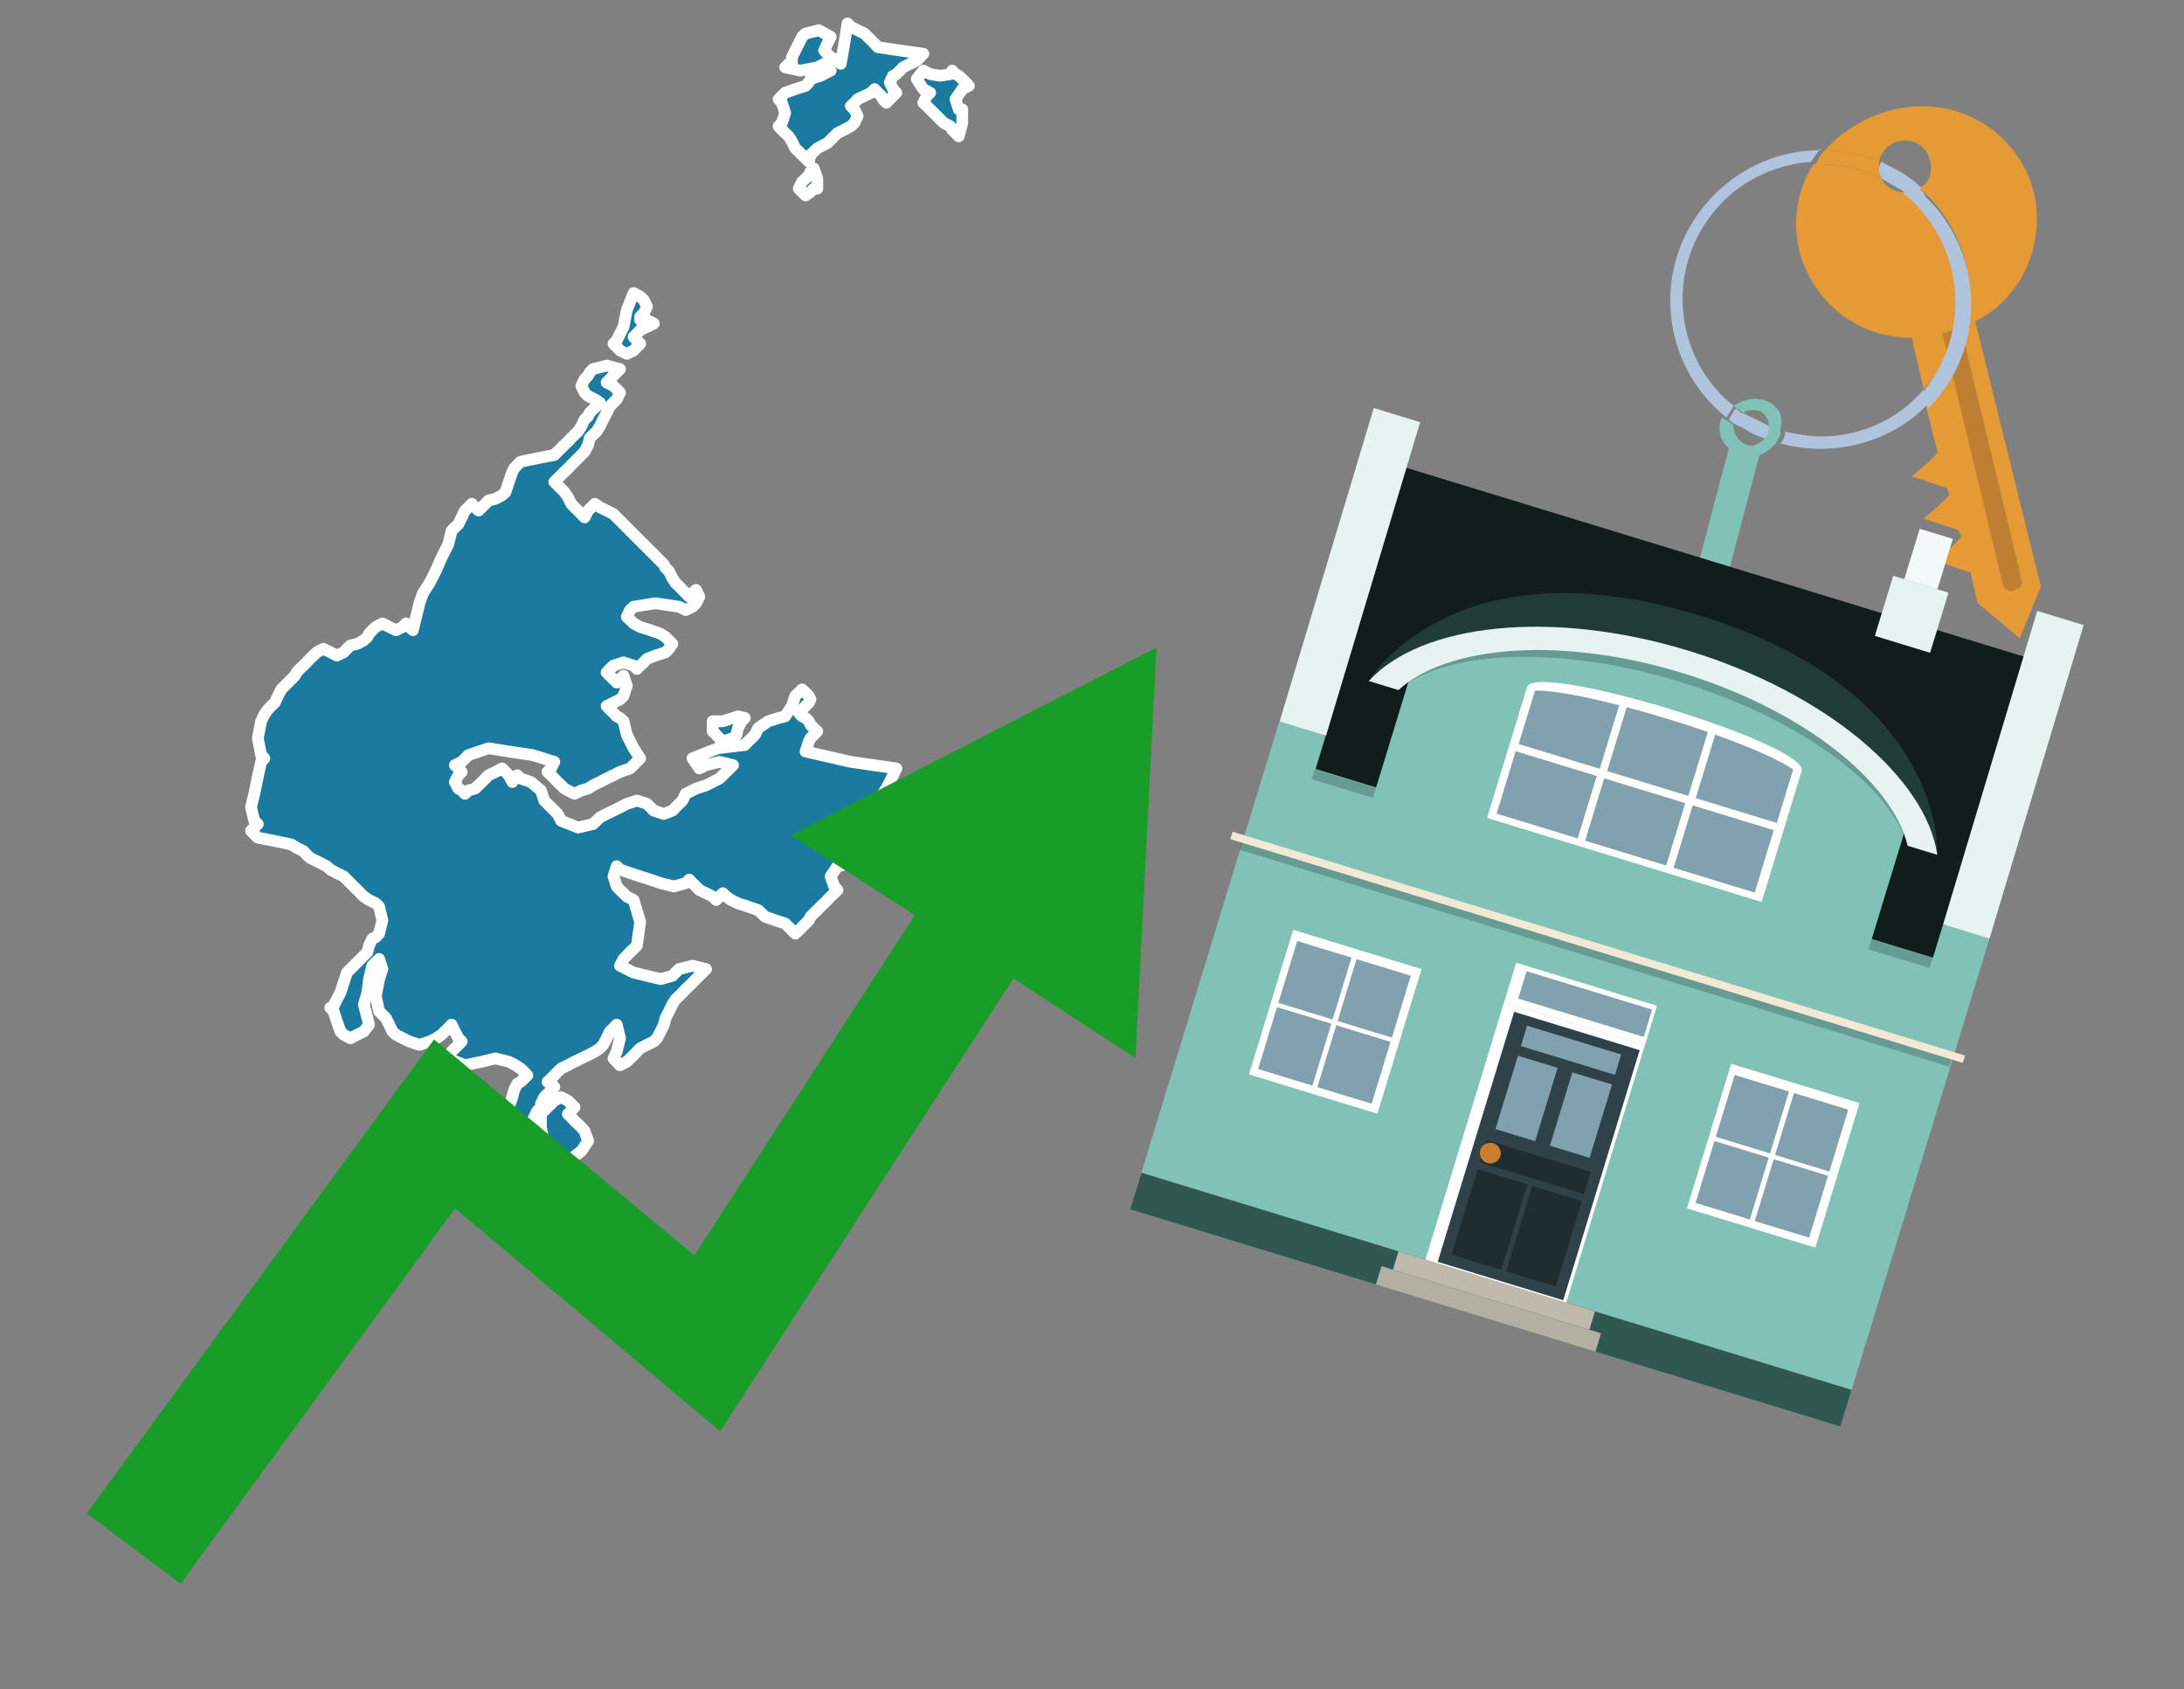 <?xml version="1.0" encoding="utf-8"?>
<!-- Generator: Adobe Illustrator 26.0.3, SVG Export Plug-In . SVG Version: 6.00 Build 0)  -->
<svg version="1.1" id="Text" xmlns="http://www.w3.org/2000/svg" xmlns:xlink="http://www.w3.org/1999/xlink" x="0px" y="0px"
	 width="93.1px" height="72px" viewBox="0 0 93.1 72" style="enable-background:new 0 0 93.1 72;" xml:space="preserve">
<rect x="0" y="0" width="93.1" height="72" fill="#808080" stroke="none"/>
<style type="text/css">
	.st0{fill:#1B7AA0;stroke:#FFFFFF;stroke-width:0.5;stroke-linejoin:round;}
	.st1{fill:#179D28;}
	.st2{fill:#E69A35;}
	.st3{fill:#B0C4DE;}
	.st4{fill:#80C2B5;}
	.st5{fill:#BF7F32;}
	.st6{fill-rule:evenodd;clip-rule:evenodd;fill:#101D1B;}
	.st7{fill-rule:evenodd;clip-rule:evenodd;fill:#80C2B5;}
	.st8{opacity:0.2;fill-rule:evenodd;clip-rule:evenodd;enable-background:new    ;}
	.st9{fill-rule:evenodd;clip-rule:evenodd;fill:#E6F3F0;}
	.st10{fill-rule:evenodd;clip-rule:evenodd;fill:#315850;}
	.st11{fill-rule:evenodd;clip-rule:evenodd;fill:#F3F9F8;}
	.st12{fill:#213B36;}
	.st13{fill:none;}
	.st14{opacity:0.2;enable-background:new    ;}
	.st15{fill:#E6F3F0;}
	.st16{fill-rule:evenodd;clip-rule:evenodd;fill:#FFFFFF;}
	.st17{fill-rule:evenodd;clip-rule:evenodd;fill:#81A1AE;}
	.st18{fill:#81A1AE;}
	.st19{fill:#FFFFFF;}
	.st20{fill:#2F4249;}
	.st21{fill:#1F2C31;}
	.st22{fill:#C87E2C;}
	.st23{fill-rule:evenodd;clip-rule:evenodd;fill:#C0B9AD;}
	.st24{fill-rule:evenodd;clip-rule:evenodd;fill:#B4AFA3;}
	.st25{fill-rule:evenodd;clip-rule:evenodd;fill:#F3E8D5;}
</style>
<path class="st0" d="M23.2,47.34L23.34,47.19L23.49,47.05L23.63,46.91L23.92,46.76L24.21,46.91L24.35,47.05L24.49,47.19L24.35,47.34L24.21,47.48L24.35,47.62L24.49,47.77L24.64,47.91L24.78,48.05L24.92,48.2L25.07,48.63L24.78,49.06L24.49,49.28L24.35,49.56L24.21,49.42L23.92,49.28L23.63,49.13L23.49,49.06L23.34,48.92L23.2,48.77L23.06,48.05L23.06,47.34ZM22.91,47.34L22.77,47.62L22.63,47.91L22.48,48.05L22.34,48.2L22.19,48.49L22.34,48.77L22.48,48.63L22.63,48.49L22.77,48.92L22.63,49.28L22.48,49.42L23.2,49.56L23.92,49.71L24.06,49.85L24.21,49.99L24.49,50.14L24.78,50.43L24.35,50.71L23.92,50.86L23.77,51.0L23.63,50.86L23.49,50.71L23.34,50.28L22.63,49.85L21.91,49.99L21.84,50.14L21.69,49.99L21.12,49.85L20.54,49.42L20.4,49.06L20.25,48.92L20.11,48.77L19.97,48.49L19.82,48.2L19.68,47.91L19.97,47.62L20.25,47.77L20.4,47.91L20.54,48.05L20.4,48.2L20.25,48.34L20.4,48.49L20.54,48.63L20.69,48.77L20.83,48.34L21.12,47.91L21.4,47.77L21.55,47.62L21.69,47.19L21.84,46.76L21.91,46.47L22.05,46.19L22.19,46.11L22.34,45.97L22.48,45.83L22.34,45.68L22.19,45.54L21.98,45.4L21.69,45.25L21.12,45.11L20.54,45.25L19.82,45.4L19.11,45.11L19.25,44.82L19.39,44.68L19.54,44.53L19.68,44.39L19.54,44.25L19.39,43.96L19.25,43.67L19.11,43.82L18.96,43.96L18.82,44.1L18.6,44.25L18.31,44.39L17.88,44.53L17.45,44.39L17.17,44.25L16.88,44.1L16.73,43.96L16.59,43.67L16.45,43.39L16.3,43.24L16.16,43.1L16.02,42.45L16.16,41.73L16.3,41.3L16.16,40.87L16.02,41.01L15.87,41.16L15.73,41.73L15.66,42.31L15.51,42.81L15.66,43.39L15.73,43.67L15.51,43.96L15.23,44.1L14.94,44.25L14.65,44.1L14.51,43.96L14.36,43.53L14.22,43.1L14.08,42.95L14.22,42.88L14.36,42.59L14.51,42.31L14.65,41.88L14.79,41.45L14.94,41.3L15.08,41.16L15.23,41.01L15.37,40.87L15.51,40.73L15.66,40.58L15.73,40.3L15.87,40.01L16.02,39.94L16.16,39.79L16.3,39.22L16.16,38.64L16.02,38.5L15.73,38.36L15.51,38.21L15.37,38.07L15.23,37.93L15.08,37.78L14.94,37.64L14.79,37.49L14.65,37.35L14.36,37.21L14.08,37.06L13.93,36.92L13.79,36.85L13.5,36.7L13.21,36.56L13.07,36.42L12.93,36.27L12.64,36.13L12.42,35.99L11.71,35.84L10.99,35.7L10.84,35.55L10.7,35.41L10.84,35.27L10.99,35.12L10.84,34.98L10.7,34.41L10.84,33.83L10.99,33.11L11.13,32.47L11.27,32.32L11.13,32.18L10.99,31.46L11.13,30.74L11.27,30.45L11.42,30.24L11.56,30.09L11.71,29.95L11.85,29.66L11.99,29.38L12.14,29.23L12.28,29.09L12.42,28.95L12.57,28.8L12.64,28.66L12.78,28.51L12.93,28.37L13.07,28.23L13.21,28.08L13.36,27.94L13.5,27.8L13.79,27.65L14.08,27.8L14.36,27.94L14.65,27.8L14.79,27.65L14.94,27.51L15.23,27.44L15.51,27.29L15.66,27.15L15.73,27.01L15.87,26.86L16.02,26.72L16.3,26.57L16.59,26.72L16.88,26.86L17.17,26.72L17.31,26.57L17.45,26.72L17.6,26.86L17.74,26.29L17.88,25.71L18.03,25.28L18.31,24.85L18.6,24.28L18.82,23.77L19.11,23.2L19.25,22.62L19.39,22.48L19.54,22.34L19.68,22.05L19.82,21.76L19.97,21.62L20.11,21.47L20.25,21.62L20.4,21.76L20.54,21.62L20.69,21.47L20.83,21.33L21.12,21.26L21.4,21.11L21.55,20.97L21.69,20.54L21.84,20.11L21.91,19.97L22.05,19.82L22.19,19.68L22.91,19.53L23.63,19.39L23.77,19.25L23.92,19.1L24.06,18.96L24.21,18.82L24.35,18.67L24.49,18.53L24.64,18.39L24.78,18.17L24.92,17.88L25.07,17.74L25.14,17.59L25.28,17.45L25.43,17.31L25.57,17.16L25.36,17.02L25.07,16.88L24.92,16.73L24.78,16.45L24.92,16.16L25.07,16.01L25.14,15.87L25.28,15.73L25.86,15.58L26.43,15.73L26.29,15.87L26.15,16.01L26.0,16.16L25.86,16.3L26.15,16.45L26.43,16.73L26.29,17.02L26.15,17.16L26.0,17.31L25.86,17.59L25.71,17.88L25.57,18.17L25.43,18.39L25.28,18.53L25.14,18.67L25.07,18.96L24.92,19.25L24.78,19.39L24.64,19.53L24.49,19.68L24.35,19.82L24.21,19.97L24.06,20.11L23.92,20.25L23.77,20.4L23.63,20.54L23.77,20.68L23.92,20.83L24.06,20.97L24.21,21.19L24.35,21.47L24.49,21.62L24.64,21.76L24.78,21.91L24.92,22.05L25.07,21.76L25.36,21.47L25.57,21.62L25.86,21.76L26.15,21.91L26.29,22.05L26.43,22.19L26.58,22.34L26.72,22.48L26.86,22.62L27.01,22.77L27.15,22.91L27.29,23.05L27.44,23.2L27.58,23.34L27.73,23.49L27.87,23.63L28.01,23.77L28.16,23.92L28.3,24.06L28.37,24.2L28.52,24.35L28.66,24.64L28.8,24.85L28.95,24.99L29.09,25.14L29.23,25.28L29.38,25.43L29.52,25.28L29.67,25.14L29.81,25.43L29.67,25.71L29.52,25.86L29.23,26.0L28.95,25.86L27.94,25.71L27.01,25.86L26.86,26.0L26.72,26.29L27.01,26.57L27.29,26.72L27.73,26.86L28.16,27.01L28.37,27.15L28.66,27.44L28.52,27.65L28.37,27.8L27.94,27.94L27.58,28.08L27.44,28.23L27.29,28.37L27.15,28.51L27.01,28.37L26.58,28.23L26.15,28.37L26.0,28.51L25.86,28.66L26.0,28.8L26.15,28.95L26.29,29.09L26.43,28.95L26.58,28.8L26.72,29.23L26.58,29.66L26.43,29.81L26.15,29.95L25.86,30.09L26.0,30.24L26.15,30.38L26.29,30.53L26.43,30.6L26.58,30.74L26.72,31.32L27.01,31.89L27.29,32.32L26.86,32.75L26.43,32.9L26.15,33.04L25.86,33.18L25.57,33.33L25.28,33.47L25.07,33.61L24.78,33.69L24.49,33.83L24.21,33.69L24.06,33.61L23.92,33.47L23.77,33.33L23.63,33.18L23.49,33.04L23.34,32.9L23.49,32.75L23.63,32.47L22.7,32.18L21.69,32.03L20.83,31.89L19.97,32.18L19.68,32.47L19.39,32.61L19.54,32.75L19.68,32.9L19.54,33.04L19.39,33.33L19.54,33.61L19.68,33.69L19.82,33.83L19.97,33.69L20.25,33.61L20.54,33.33L20.83,33.04L21.12,32.9L21.4,32.75L21.69,33.04L21.84,33.33L21.91,33.18L22.05,33.04L22.19,33.18L22.63,33.33L23.06,33.69L23.2,34.12L23.34,34.26L23.49,34.41L23.63,34.55L23.77,34.69L23.92,34.98L24.64,35.27L25.28,35.12L25.43,34.98L25.57,34.84L25.86,34.69L26.15,34.55L26.43,34.41L26.72,34.26L27.15,34.12L27.58,34.26L27.73,34.41L27.87,34.55L28.3,34.69L28.66,34.55L28.8,34.41L28.95,34.26L29.09,34.12L29.23,33.83L29.67,33.61L30.1,33.47L30.38,33.33L30.67,33.18L30.81,33.04L30.96,32.9L31.1,32.75L31.25,32.61L30.67,32.47L30.1,32.61L29.81,32.75L29.52,32.32L30.6,31.89L31.75,31.75L31.89,31.6L32.04,31.46L32.18,31.32L32.32,31.03L32.75,30.74L33.19,30.6L33.47,30.53L33.76,30.09L33.9,29.66L34.05,29.52L34.19,29.38L34.34,29.52L34.48,29.66L34.55,29.81L34.48,29.95L34.34,30.09L34.19,30.24L34.05,30.38L34.19,30.53L34.34,30.6L34.48,30.74L34.55,30.89L34.69,31.03L34.84,31.17L34.69,31.32L34.55,31.46L34.48,31.6L34.34,32.03L36.27,32.47L38.21,32.75L38.07,33.04L37.93,33.33L37.78,33.61L37.64,33.83L37.57,34.12L37.42,34.41L37.28,34.69L37.14,34.98L37.28,35.27L37.42,35.55L37.28,35.84L37.14,35.7L36.85,35.55L36.56,35.84L36.71,36.13L36.85,36.42L36.71,36.7L36.56,36.56L36.42,36.42L36.27,36.56L36.13,36.7L35.99,36.85L35.7,36.92L35.41,37.35L35.56,37.78L35.7,37.93L35.56,38.07L35.41,38.21L35.27,38.36L35.13,38.5L34.98,38.64L34.84,38.79L34.69,38.93L34.55,39.07L34.48,39.22L34.34,39.36L34.19,39.51L34.05,39.65L33.9,39.79L33.76,39.65L33.62,39.51L33.47,39.36L33.04,39.22L32.61,39.07L32.47,38.93L32.32,38.79L31.89,38.64L31.46,38.5L31.17,38.36L30.96,38.21L30.81,38.07L30.67,38.21L30.53,38.36L30.38,38.21L30.1,38.07L29.81,37.93L29.67,37.78L29.52,37.64L29.38,37.49L29.23,37.64L28.73,37.78L28.16,37.64L27.73,37.49L27.29,37.35L26.86,37.21L26.43,37.06L26.29,36.92L26.15,37.35L26.29,37.78L26.43,37.93L26.58,38.07L26.72,38.21L27.01,38.36L27.29,39.29L27.15,40.3L27.01,40.44L26.86,40.58L26.72,40.73L26.58,40.87L26.43,41.16L27.01,41.45L27.58,41.59L28.16,41.73L28.66,41.59L28.8,41.45L28.95,41.3L29.52,41.16L30.1,41.3L29.95,41.45L29.81,41.59L29.67,41.73L29.52,41.88L29.38,42.02L29.23,42.16L29.09,42.31L28.95,42.45L28.8,42.59L28.66,42.81L28.52,43.1L28.37,43.39L28.3,43.67L28.16,43.96L28.01,44.25L27.87,44.39L27.58,44.53L27.29,44.68L27.15,44.82L27.01,44.97L26.86,45.11L26.72,45.25L26.43,45.4L26.15,45.11L26.29,44.82L26.43,44.25L26.29,43.67L26.15,43.82L26.0,43.96L25.86,44.25L25.71,44.53L25.57,44.68L25.36,44.82L25.07,44.97L24.78,45.11L24.49,45.25L24.21,45.4L23.92,45.54L23.77,45.68L23.63,45.83L23.49,45.97L23.34,46.11L23.49,46.19L23.63,46.33L23.49,46.47L23.34,46.62L23.2,46.76L23.06,47.05L23.06,47.34ZM27.58,13.64L27.87,13.79L27.58,13.93L27.29,14.07L27.15,14.22L27.01,14.36L27.15,14.51L27.29,14.65L27.15,14.79L27.01,14.94L26.72,15.08L26.43,14.94L26.29,14.79L26.15,14.65L26.29,14.51L26.43,14.22L26.58,13.93L26.72,13.21L27.01,12.49L27.29,12.64L27.44,12.78L27.58,13.07L27.44,13.36L27.29,13.5L27.29,13.64ZM30.81,30.74L31.25,30.6L31.46,30.53L31.75,30.6L31.61,30.74L31.46,31.03L31.39,31.32L31.25,31.46L30.81,31.6L30.38,31.17L30.38,30.74ZM34.69,8.04L34.55,8.18L34.34,8.33L34.05,8.04L34.19,7.75L34.34,7.61L34.48,7.47L34.55,7.32L34.69,7.18L34.84,7.61L34.84,8.04ZM33.76,2.44L33.9,2.15L34.05,1.86L34.19,1.57L34.34,1.43L34.91,1.29L35.41,1.57L35.27,1.86L35.13,2.15L35.41,2.44L35.7,2.58L35.84,2.72L35.99,1.86L36.13,1.0L36.27,1.14L36.56,1.29L36.85,1.43L36.99,1.57L37.14,1.72L37.28,1.86L37.42,2.01L38.36,2.15L39.36,2.29L39.22,2.44L39.08,2.58L38.79,2.72L38.5,2.87L38.36,3.01L38.21,3.16L38.07,3.23L37.93,3.51L38.07,3.8L38.21,3.95L38.07,4.09L37.93,4.23L37.78,4.38L37.64,4.23L37.57,4.09L37.42,3.95L37.28,3.8L37.14,3.95L36.85,4.09L36.56,4.23L36.42,4.38L36.27,4.52L36.42,4.66L36.56,4.95L36.42,5.24L36.27,5.38L35.99,5.53L35.7,5.67L35.56,5.81L35.41,5.96L35.27,6.1L35.13,6.17L34.84,6.32L34.55,6.6L34.48,6.89L34.34,6.75L34.19,6.6L34.05,6.46L33.9,6.32L33.76,6.03L33.62,5.81L33.47,5.67L33.33,5.53L33.19,5.38L33.33,5.24L33.47,4.81L33.33,4.38L33.19,4.23L33.33,4.09L33.47,3.95L33.9,3.8L34.34,3.66L34.48,3.51L34.55,3.37L34.98,3.23L35.41,3.01L35.13,2.72L34.84,2.87L34.12,3.01L33.47,2.87L33.62,2.72L33.76,2.72ZM41.02,5.24L40.87,5.81L40.73,5.67L40.59,5.53L40.51,5.38L40.23,5.24L39.94,4.95L39.65,4.66L39.36,4.38L39.51,4.09L39.65,3.95L39.36,3.8L39.08,3.37L39.36,3.01L39.65,3.16L40.08,3.23L40.51,3.16L40.59,3.01L40.73,3.16L40.87,3.23L41.02,3.37L41.16,3.51L41.3,3.66L41.02,3.8L40.73,4.23L40.87,4.66L41.02,4.66Z"/>
<polygon class="st1" points="49.3,27.6 33.7,35.6 39,39 29.6,53.5 18.5,44.3 3.7,64.5 7.7,67.5 19.4,51.5 30.7,61 43.2,41.7 
	48.4,45.1 "/>
<path class="st2" d="M80.2,7.6c0-0.1-0.1-0.2-0.1-0.3c0-0.1,0-0.3,0-0.4c-0.7-0.3-1.5-0.5-2.3-0.5c-0.2,0.2-0.3,0.4-0.4,0.6
	c0.1,0,0.2,0,0.3,0C78.5,7,79.4,7.2,80.2,7.6z"/>
<path class="st3" d="M77.6,6.4c-3.5,0-6.4,2.9-6.4,6.4c0,2,0.9,3.8,2.4,5c0.1-0.2,0.2-0.3,0.3-0.5c-2.5-2-2.9-5.7-0.9-8.2
	c1-1.3,2.6-2.1,4.2-2.2c0.1-0.2,0.3-0.4,0.4-0.6V6.4z"/>
<path class="st2" d="M84.2,13.7c2-1,3-3.3,2.5-5.5C86,5.5,83.3,4,80.6,4.7c-1.1,0.3-2.1,0.9-2.8,1.7c0.8,0,1.6,0.2,2.3,0.5
	c0.1-0.6,0.7-1,1.3-0.9c0.6,0.1,1,0.7,0.9,1.3c0,0.3-0.2,0.6-0.5,0.7c2.7,2.3,2.9,6.4,0.6,9c-0.1,0.1-0.2,0.2-0.3,0.3l0.5,2
	l-0.4,0.4l-0.7,0.6l0.9,0.3l0.6,0.2l0.1,0.3l-0.4,0.4L82,22.1l0.9,0.3l0.6,0.2l0.1,0.3l-0.4,0.4l-0.7,0.6l0.9,0.3l0.6,0.2l0.3,1.3
	l1.8,1.5L87,25L84.2,13.7z"/>
<path class="st2" d="M81.2,8.2c-0.4,0-0.8-0.2-1-0.6C79.4,7.2,78.5,7,77.6,7c-0.1,0-0.2,0-0.3,0c-0.7,1.1-0.9,2.4-0.6,3.7
	c0.6,2.2,2.5,3.7,4.8,3.7l0.5,2.2c2.1-2.4,1.9-6.1-0.6-8.2C81.3,8.3,81.2,8.3,81.2,8.2z"/>
<path class="st3" d="M74.1,18.1c0.4,0.3,0.8,0.5,1.2,0.6c0.1-0.1,0.2-0.3,0.2-0.5l0,0c-0.4-0.2-0.8-0.4-1.2-0.6
	C74.2,17.8,74.1,17.9,74.1,18.1z"/>
<path class="st3" d="M74.4,17.7c-0.2-0.1-0.3-0.2-0.4-0.3c-0.1,0.1-0.2,0.3-0.3,0.5c0.1,0.1,0.3,0.2,0.5,0.3
	C74.1,17.9,74.2,17.8,74.4,17.7z"/>
<path class="st4" d="M74.8,17c-0.3,0-0.6,0.1-0.9,0.3c0.1,0.1,0.3,0.2,0.4,0.3c0.3-0.2,0.8-0.2,1,0.2c0.1,0.1,0.1,0.3,0.1,0.4l0,0
	c0,0.4-0.3,0.7-0.7,0.8c-0.4,0-0.7-0.3-0.8-0.7c0,0,0,0,0-0.1v-0.1c-0.2-0.1-0.3-0.2-0.5-0.3c-0.2,0.4-0.1,1,0.3,1.3l-1.549,5.865
	l1.3,0.3L75,19.4c0.3-0.1,0.5-0.3,0.7-0.5c0.1-0.2,0.2-0.3,0.2-0.5c0-0.1,0-0.1,0-0.2C76.1,17.5,75.5,17,74.8,17z"/>
<path class="st5" d="M86,25.1l-0.2,0.1c-0.2,0-0.3-0.1-0.4-0.2l0,0l-2.6-10.8l0.8-0.2l2.6,10.8C86.2,24.9,86.1,25.1,86,25.1L86,25.1
	z"/>
<path class="st3" d="M80.1,7.3c0,0.1,0.1,0.2,0.1,0.3c0.3,0.2,0.7,0.4,1,0.6c0.1,0,0.2,0,0.3,0c0.1,0,0.3-0.1,0.4-0.2
	c-0.5-0.5-1.1-0.8-1.7-1.1C80.1,7,80.1,7.2,80.1,7.3z"/>
<path class="st3" d="M77.6,18.6c-0.5,0-1-0.1-1.5-0.2c0,0.2-0.1,0.4-0.2,0.5c2.2,0.6,4.7,0,6.3-1.7L82,16.6
	C80.9,17.9,79.3,18.6,77.6,18.6z"/>
<path class="st3" d="M81.8,8c-0.1,0.1-0.2,0.1-0.4,0.2c-0.1,0-0.2,0-0.3,0c2.5,2,3,5.6,1.1,8.2c-0.1,0.1-0.1,0.2-0.2,0.3l0.2,0.7
	c2.5-2.5,2.4-6.6-0.1-9C82,8.2,81.9,8.1,81.8,8L81.8,8z"/>
<g>
	<polygon class="st6" points="82.528,40.998 55.935,32.868 59.826,19.899 86.386,28.019 	"/>
	<polygon class="st7" points="80.743,53.306 84.81,40.003 82.831,39.398 82.397,40.819 56.081,32.774 56.516,31.353 
		54.536,30.747 48.178,51.544 78.452,60.8 	"/>
	
		<rect x="68.968" y="23.239" transform="matrix(0.292 -0.956 0.956 0.292 13.561 92.358)" class="st8" width="0.443" height="27.553"/>
	<polygon class="st9" points="84.81,40.003 82.831,39.398 86.843,26.036 88.822,26.641 	"/>
	<polygon class="st9" points="56.527,31.356 54.548,30.751 58.56,17.389 60.539,17.994 	"/>
	<polygon class="st10" points="78.452,60.8 78.93,59.236 48.656,49.98 48.178,51.544 	"/>
	<polygon class="st9" points="83.06,25.259 80.705,24.539 79.921,27.102 82.277,27.822 	"/>
	<polygon class="st11" points="83.245,22.968 81.833,22.536 81.176,24.683 82.589,25.115 	"/>
	<g>
		<path class="st12" d="M72.43,26.226C61.89,23.003,58.349,29.025,58.349,29.025l3.957-1.27l17.769,5.433l2.509,3.247
			C82.584,36.434,83.016,29.462,72.43,26.226z"/>
		<path class="st4" d="M80.089,32.789c-5.154-4.135-11.002-5.938-17.558-5.368l-2.205,0.697L58.453,34.245l21.126,6.459
			l1.9-6.216L80.089,32.789z"/>
		<g>
			<polygon class="st13" points="67.162,26.107 64.292,27.075 78.703,31.48 76.864,29.073 			"/>
		</g>
		<path class="st14" d="M71.853,28.195c-5.851-1.789-11.352-1.36-13.504,0.83l1.264,0.386
			c2.033-1.704,6.843-1.93,11.978-0.36s8.996,4.447,9.729,6.997l1.264,0.386
			C82.025,33.415,77.704,29.984,71.853,28.195z"/>
		<path class="st15" d="M71.993,27.738c-5.851-1.789-11.412-1.166-13.644,1.287l1.264,0.386
			c2.098-1.918,6.956-2.301,12.091-0.731s8.948,4.604,9.616,7.367l1.264,0.386
			C82.105,33.152,77.844,29.526,71.993,27.738z"/>
		<g>
			<g>
				<path class="st16" d="M65.095,29.286c0.346-1.132,12.051,2.446,11.705,3.579l-1.704,5.575l-11.705-3.579
					L65.095,29.286L65.095,29.286z"/>
			</g>
			
				<rect x="72.127" y="34.37" transform="matrix(0.292 -0.956 0.956 0.292 17.425 95.904)" class="st17" width="2.782" height="3.615"/>
			
				<rect x="68.352" y="33.216" transform="matrix(0.292 -0.956 0.956 0.292 15.857 91.478)" class="st17" width="2.782" height="3.615"/>
			
				<rect x="64.578" y="32.062" transform="matrix(0.292 -0.956 0.956 0.292 14.29 87.052)" class="st17" width="2.782" height="3.615"/>
			<g>
				<path class="st18" d="M75.743,35.075l0.697-2.28c-0.622-0.429-1.87-0.967-3.326-1.486l-0.828,2.709L75.743,35.075z"
					/>
				<path class="st18" d="M68.195,32.767l0.828-2.709c-1.497-0.384-2.832-0.636-3.589-0.628l-0.697,2.281
					L68.195,32.767z"/>
				<path class="st18" d="M71.969,33.921l0.832-2.723c-1.111-0.386-2.321-0.756-3.458-1.057l-0.832,2.723L71.969,33.921
					z"/>
			</g>
		</g>
	</g>
	<g>
		
			<rect x="66.534" y="39.649" transform="matrix(0.292 -0.956 0.956 0.292 6.786 94.744)" class="st19" width="1.761" height="6.276"/>
		
			<rect x="59.735" y="45.983" transform="matrix(0.292 -0.956 0.956 0.292 -0.641 97.374)" class="st16" width="11.485" height="6.276"/>
		<g transform="matrix( 0.861, 0, 0, 0.861, 2148,666.7) ">
			<g>
				<g id="Symbol_9_0_Layer2_0_MEMBER_8_MEMBER_12_MEMBER_0_FILL_00000048469725786621459750000005400378390701630639_">
					<path class="st20" d="M-2419.808-724.248l6.215,1.9l-3.784,12.378l-6.215-1.9L-2419.808-724.248z"/>
				</g>
			</g>
		</g>
		<g transform="matrix( 0.861, 0, 0, 0.861, 2148,666.7) ">
			<g>
				<g id="Symbol_9_0_Layer2_0_MEMBER_8_MEMBER_12_MEMBER_1_MEMBER_1_FILL_00000158722947092644090620000017520500107816086451_">
					<path class="st18" d="M-2417.657-721.474l-1.11,3.631l-1.965-0.601l1.11-3.631L-2417.657-721.474z"/>
				</g>
			</g>
		</g>
		<g transform="matrix( 0.861, 0, 0, 0.861, 2148,666.7) ">
			<g>
				<g id="Symbol_9_0_Layer2_0_MEMBER_8_MEMBER_12_MEMBER_1_MEMBER_1_FILL_00000052080521835907080820000005665097192969389210_">
					<path class="st18" d="M-2414.962-720.649l-1.11,3.631l-1.965-0.601l1.11-3.631L-2414.962-720.649z"/>
				</g>
			</g>
		</g>
		<g transform="matrix( 0.861, 0, 0, 0.861, 2148,666.7) ">
			<g>
				<g id="Symbol_9_0_Layer2_0_MEMBER_8_MEMBER_12_MEMBER_2_MEMBER_0_FILL_00000121972615620641783040000006232482807947767952_">
					<path class="st21" d="M-2420.21-711.402l1.293-4.228l2.463,0.753l-1.292,4.228L-2420.21-711.402z"/>
				</g>
			</g>
		</g>
		<g transform="matrix( 0.861, 0, 0, 0.861, 2148,666.7) ">
			<g>
				<g id="Symbol_9_0_Layer2_0_MEMBER_8_MEMBER_12_MEMBER_2_MEMBER_1_FILL_00000095309292420501403930000009762908861303173802_">
					<path class="st21" d="M-2422.905-712.226l1.292-4.228l2.463,0.753l-1.293,4.228L-2422.905-712.226z"/>
				</g>
			</g>
		</g>
		<g transform="matrix( 0.861, 0, 0, 0.861, 2148,666.7) ">
			<g>
				<g id="Symbol_9_0_Layer2_0_MEMBER_8_MEMBER_12_MEMBER_2_MEMBER_1_FILL_00000087374071675372334650000017514442634703101070_">
					<path class="st21" d="M-2421.508-716.798l0.336-1.099l5.158,1.577l-0.336,1.099L-2421.508-716.798z"/>
				</g>
			</g>
		</g>
		<g transform="matrix( 0.861, 0, 0, 0.861, 2148,666.7) ">
			<g>
				<g id="Symbol_9_0_Layer2_0_MEMBER_8_MEMBER_12_MEMBER_2_MEMBER_1_FILL_00000054944747032959736200000013106761979852599950_">
					<path class="st18" d="M-2419.476-722.551l0.308-1.008l4.66,1.425l-0.308,1.008L-2419.476-722.551z"/>
				</g>
			</g>
		</g>
		<g transform="matrix( 0.861, 0, 0, 0.861, 2148,666.7) ">
			<g>
				<g id="Symbol_9_0_Layer2_0_MEMBER_8_MEMBER_13_FILL_00000121256037951919940360000017531174073741872810_">
					<path class="st22" d="M-2421.483-717.409c0.041-0.134,0.124-0.232,0.251-0.293
						c0.129-0.069,0.26-0.082,0.394-0.041c0.134,0.041,0.235,0.126,0.304,0.255
						c0.071,0.122,0.085,0.25,0.044,0.384c-0.043,0.141-0.128,0.242-0.255,0.304
						c-0.129,0.069-0.26,0.082-0.394,0.041c-0.141-0.043-0.242-0.128-0.303-0.255
						C-2421.512-717.136-2421.526-717.268-2421.483-717.409z"/>
				</g>
			</g>
		</g>
		<g transform="matrix( 0.861, 0, 0, 0.861, 2148,666.7) ">
			<g>
				<g id="Symbol_9_0_Layer2_0_MEMBER_8_MEMBER_12_MEMBER_2_MEMBER_1_FILL_00000181081196561876715510000013441379206308750754_">
					<path class="st18" d="M-2419.607-724.902l0.414-1.355l6.215,1.9l-0.414,1.355L-2419.607-724.902z"/>
				</g>
			</g>
		</g>
		<polygon class="st23" points="67.751,56.673 67.99,55.891 59.616,53.331 59.377,54.113 		"/>
		<polygon class="st24" points="68.013,57.608 68.252,56.826 58.89,53.964 58.651,54.746 60.045,55.172 		"/>
	</g>
	
		<rect x="67.98" y="24.04" transform="matrix(0.292 -0.956 0.956 0.292 9.614 93.733)" class="st25" width="0.33" height="32.661"/>
	
		<rect x="67.891" y="24.851" transform="matrix(0.292 -0.956 0.956 0.292 9.25 93.862)" class="st8" width="0.319" height="31.657"/>
	<g>
		<g>
			<polygon class="st16" points="73.795,45.338 79.269,47.011 77.385,53.174 71.911,51.5 			"/>
		</g>
		
			<rect x="73.365" y="46.272" transform="matrix(0.292 -0.956 0.956 0.292 7.482 105.077)" class="st17" width="2.759" height="2.421"/>
		
			<rect x="75.893" y="47.045" transform="matrix(0.292 -0.956 0.956 0.292 8.532 108.041)" class="st17" width="2.759" height="2.421"/>
		
			<rect x="75.031" y="49.864" transform="matrix(0.292 -0.956 0.956 0.292 5.226 109.211)" class="st17" width="2.759" height="2.421"/>
		
			<rect x="72.504" y="49.09" transform="matrix(0.292 -0.956 0.956 0.292 4.177 106.247)" class="st17" width="2.759" height="2.421"/>
	</g>
	<g>
		<g>
			<polygon class="st16" points="60.599,41.303 55.125,39.63 53.241,45.792 58.715,47.466 			"/>
		</g>
		
			<rect x="57.236" y="41.341" transform="matrix(0.292 -0.956 0.956 0.292 0.785 86.163)" class="st17" width="2.759" height="2.421"/>
		
			<rect x="54.709" y="40.568" transform="matrix(0.292 -0.956 0.956 0.292 -0.265 83.199)" class="st17" width="2.759" height="2.421"/>
		
			<rect x="53.847" y="43.387" transform="matrix(0.292 -0.956 0.956 0.292 -3.57 84.37)" class="st17" width="2.759" height="2.421"/>
		
			<rect x="56.375" y="44.159" transform="matrix(0.292 -0.956 0.956 0.292 -2.521 87.334)" class="st17" width="2.759" height="2.421"/>
	</g>
</g>
</svg>
